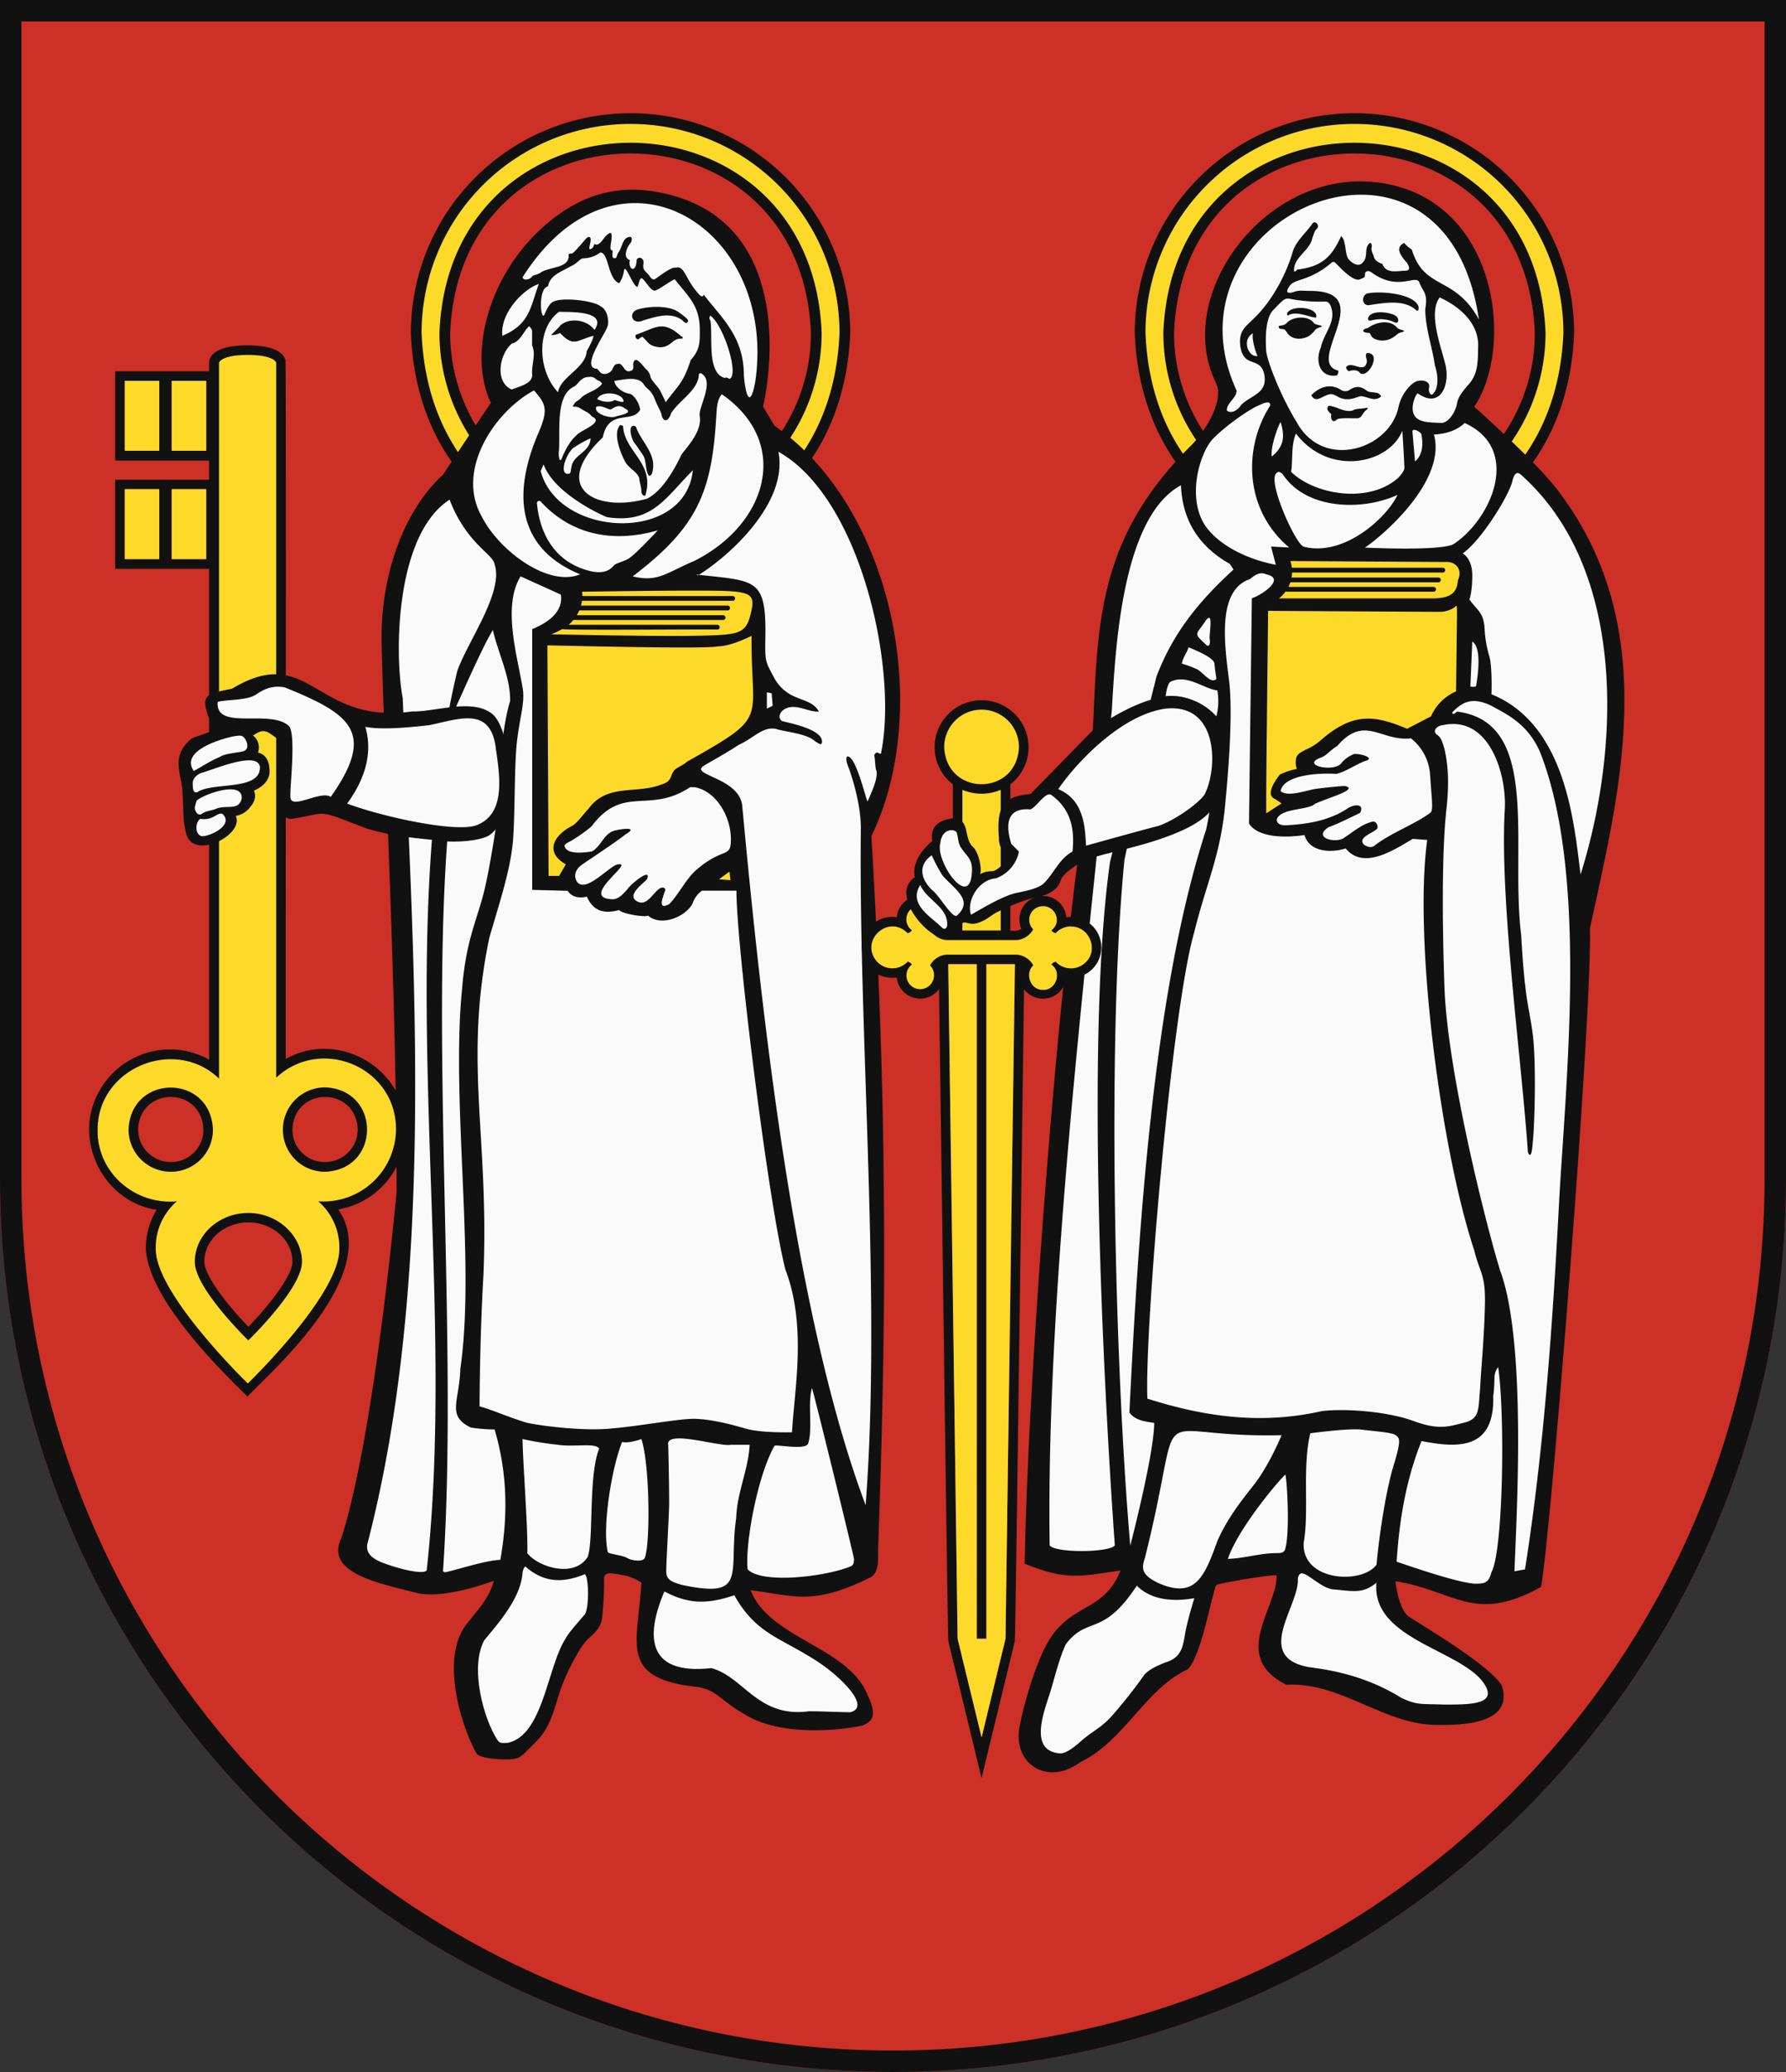 <?xml version="1.0" encoding="UTF-8"?>
<svg xmlns="http://www.w3.org/2000/svg" width="500" height="580" viewBox="0 0 500 580">
  <rect x="0" y="0" width="500" height="580" fill="#333333" stroke="none"/>
  <title>Coat of Arms of Záhorská Bystrica</title>
  <path id="field" d="M500,330V0H0V330C0,468.07,111.93,580,250,580S500,468.07,500,330Z" fill="#cc3026"/>
  <g id="coa" fill="#fdda2a">
    <path d="M176.525,33.19a60,60,0,0,0-60,60c3.161,79.589,116.852,79.566,120,0A60,60,0,0,0,176.525,33.19Zm0,112a52,52,0,0,1-52-52c2.739-68.977,101.272-68.957,104,0A52,52,0,0,1,176.525,145.19Z" stroke="#111" stroke-width="3"/>
    <path d="M247.43,334.4c-.27-50.18-3.49-100.35-3.49-100.35,17.146-35.094,6.366-91.729-27.1-114.86l-3.219-5.36c.61-2.49,12.15-54-31.39-60.37-11.81-1.61-20.93,2.41-28.44,8.58-17,13.94-22.948,36.915-16.37,50.71C134,117.822,127.356,127.84,124,132.9c-10.9,9.942-17.932,28.515-17.13,48.8,1.338,48.652,3.993,94.245,4.171,151.84-3.274,33.831-8.737,75.891-15.431,96.88C90.642,440.576,106.778,443.255,117,446c8,1.609,21.2-3.491,21.2-3.491-1.05,4.677-4.667,8.359-7.52,12.07-7.5,9.311-1.678,28.353,2.69,36.22,1.08,1.61,8,1.88,10.19,1.61s2.42-.8,6.71-5.09,5.1-10.2,7-15.3,5.36-11.27,7-12.88,4-3.22,4.3-6.44a84.539,84.539,0,0,0,.53-10.73c0-2.14,2.15-1.61,5.1-1.07a13.388,13.388,0,0,1,5.37,2.14c-1.017,17.477-6.577,26.846,16.1,29.25,5.36,1.07,5.63,3.49,13.14,7.78,9.118,5.539,24.22,4.723,32.74,2.921,3.75-1.611,3.75-4,.26-10.731-6.848-11.64-26.581-14.224-31.66-27.1,11.81,1.34,16.91,4.56,33.27-3.49,2.69-1.07,2.42-5.36,2.42-7C245.82,430.72,248,382.69,247.43,334.4Z" fill="#111"/>
    <path d="M174.18,403.62c1.334.478,4.681-.5,5.37-.8,2.462,7.239,2.535,31.045.8,33.54-.8.8-3.49.53-4.83-.27s-5.1-1.07-5.36-1.61C168.473,427.281,171.431,410.193,174.18,403.62Zm12.88.81c-.687-4.312,14.389.618,17.44,0h5.37c-.358,6.979-3.544,13.343-3.76,20.42-2.249,15.648,3.439,22.793-15.29,18.78-2.69-.8-4.3-1.34-4.3-3.76s.54-11.26.81-18.51C187.33,413.55,187.06,404.43,187.06,404.43ZM186,445.48c7.152,3.813,12.509,3.431,19.58,1.07,6.377,11.385,13.559,11.885,24.42,19.319,5.234,3.626,14.01,11.932,8.05,13.421-2.42,0-8.32-.27-11.54-.27-14.356,1.942-18.209-9.6-27.37-12.081C182.1,468.828,180.166,459.27,186,445.48Zm-38.92-6.98c5.931,5.281,11.772,4.126,16.66,2.15,1.23,1.05,1.194,10.6-.27,11.54-1.34,1.61-4.29,4.83-5.1,6.44-5.2,7.966-6.259,27.322-16.37,29.261-1.88,0-2.14.269-3.22-1.611-3.653-6.219-7.17-19.72-3.22-27.1,4.323-5.251,10.325-12.036,10.74-19.05C146.54,438.77,147.08,438.5,147.08,438.5Zm-.8-35.68a92.9,92.9,0,0,0,9.92,1.61c4.481.684,10.525-.651,11.54,1.07-3.081,7.738-1.468,25.457-3.219,30.33-3.938,6.131-14.129,2.638-16.9-1.07C147.856,428.273,146.43,410.481,146.28,402.82ZM214.69,193.8l1.35.27.27,3.49-1.62.81ZM148.15,91.31s.81.8.81,1.34v4c1.118,2.657-.1,5.166,0,7.83.494,2.944-3.649,3.675-5.689,4.56-4.79-2.046-3.538-9.78,0-12.86C145.794,95.6,146.6,92.547,148.15,91.31Zm2.69-11.81c-2.406,6.577-2.511,11.245-10.2,14.5C139.928,87.682,146.561,80.858,150.84,79.5Zm48.03,8.86c3.644,2.542,8.155,16.619,5.36,17.71-.54-.27-.8-.54-1.34-.27-5.14-1.419-3.241-11.793-4.02-16.1A1,1,0,0,1,198.87,88.36ZM150.3,140.68s.54-1.07,1.34,0c9.056,9.627,20.959,11.108,32.5,7.78,0,0-6.44,7-8.32,8s-3.22,1.07-4,1.88-2.15,2.41-6.18,1.61C155.227,157.631,151.026,149.207,150.3,140.68ZM152.18,130c2.694,7.333,13.544,12.969,17.66,14.75,12.7,2,16.386-5.344,24.12-13.11-2.064,20.5-37.683,18.961-42.59.21ZM131.79,399.6c-6.827-3.331-3.2-7.233-2.921-16.37,4.346-29.929-2.72-75.32.531-106.79,1.08-13.41,4.3-19.31,6.17-27.1s3.67-20.62,3.67-20.62.39-22.47,3.58-32.5c.039-6.959-3.343-13.2-4.83-19.86-2.979,4.8-8.627,17.89-10.2,21.2L125,238.33h0c-3.983,60.131,3.116,141.526-.98,201.52l.53.27c2.928-.533,11.369-3.367,15.52-3.48,2.492-14.06,1.535-25.91-1.61-36.5A45.417,45.417,0,0,1,131.79,399.6Zm13.95-238.26,11.27,5.1c.771,5.012-3.976,8.012-8.01,9.66v73l9.93.26c1.34,2.119,3.927,2.024,5.36,1.61,2.14,4.922,5.944,4.59,9.13,3.76.007.77,6.363,2.121,8.04,1.61,4.113,3.438,11.553-.379,12.64-4.02a7.431,7.431,0,0,1,2.41-3h9.66c.027,15.928,8.942,87.221,13.681,105.99,6.1,15.917,2.5,33.9,1.879,45.61,0,0-8.85.27-13.15-1.07-4.56-1.34-10.19-2.69-14.48-2.69s-15.83,2.15-22.81,2.69c-7,.8-19-.54-23.88-1.61-7.115-2.261-8.588-3.261-13.15-4.56,0,0,0-18.25,1.08-36.76,1.631-39.2-5.6-59.414,1.65-94.45,3.22-11,6.17-19.85,6.7-28.17s.27-20.39,1.08-27.1,2.14-10.2,1.61-14.22C144.86,183.637,140.561,169.759,145.74,161.34Zm-7.24-3.22c-.27-2.15-3.49-3.76-7.25-8.59a36.279,36.279,0,0,1-5.37-9.66c-15.032,9.571-15.555,42.583-13.139,55.54,3.16,75.839,9.294,163.056-9.922,236.88-.539,3.49,3,4.83,7.241,6.17s8.86,2.15,9.4,1.08c8.761-79.528-10.023-173.712,8.547-251.68C130.744,179.915,141.029,165.786,138.5,158.12Zm11-48.83c3.288,3.791,4.184,5.195,1.07,12.29-7.118,16.857-5.776,31.9,11.83,39.19-9.007,3.7-22.877-6.787-27.63-16.36C127.525,131.361,138.718,115.019,149.5,109.29Zm52.58,1.07c19.62,13.652,12.665,36.5-7.781,46.69-7.778,3.273-10.091,6.015-17.169,4.29,17.862-13.576,22.072-23.238,23.339-44C200.676,115.05,200.515,112.164,202.08,110.36Zm-6.7,50.71c8.267-5.01,25.391-20.116,22.54-34.61,23.038,12.861,33.6,60.972,28.7,84.52a1.309,1.309,0,0,1-.8-.27c-.27-.27-1.07.27-1.07.8.26.81.26,3.49.53,4,.79,2.03-1.443,6.595-2.41,8.85-.509-.791-3.249-12.839-5.64-12.61-.54.27-.26,1.61.27,2.95s3.5,9.69,3.5,17.2c-.676,57.989,5.79,131.48,1.339,189.43-19.729-52.515-28.987-135.944-34.555-195.861-.951-8.013-15.442-8.506-10.484-11.269.8-.54,6.7-3.76,9.39-5.64,4.488-2.029,6.759-5.2,10.49-4.541,2.432.862,8.7,1.247,11,3.491,1.34.8,1.61,1.07,1.88.53.888-3.747-8.707-5.563-11-6.17-.8-.27-1.34-1.61,0-2.95,3.147-2.548,6.954.469,10.19.27-2.4-4.4-8.258-2.355-12.34-9.12-2.41-4.56-2.68-4.56-2.68-9.66.479-18.883-1.936-17.6-19.32-19.59Zm-.81,59.3c6.549,1.268,10.824,9.624,9.93,16.36-.27,1.61-1.34,1.88-2.68,2.42a23.707,23.707,0,0,0-6.44,4c-3.051,2.29-5.7,7.768-8.049,9.931-3.316,1.811-1.738-1.792-1.341-3.271.26-.54.53-1.07-.27-1.34-2.107-.392-3.992,5.231-6.98,4.02-3.991-1.692,1.728-5.386,2.42-6.44,1.3-3.474-4.844,1.717-5.37,2.69-1.61,1.88-2.95,3.22-4.83,2.95-8.8-.686,7.732-11.095,1.61-9.64-2.951,1.351-8.62,7.82-11,4.83-1.07-1.61-.54-3.49,1.34-4.83,3.381-2.329,9.611-6.4,12.34-8.59,3.593-2.107-1.384-1.39-2.68-1.07-3.5.64-3.764,3.875-6.71,5.9-2.1.4-7.122,1-7.78-1.34-.27-.53.81-1.07,1.88-1.61a45.792,45.792,0,0,0,5.63-4c8.918-11.894,16.012-3.321,27.64-11ZM146.28,77.63c26.556-41.835,71.336-14.476,65.2,28.971-1.281,7.369-2.636,5.087-3.22-1.341.048-11.1-6.328-16.322-11.261-22.8,0-.26,0,1.87-2.149-1.08-2.857-3.317-3.336-7.178-5.63-6.44-1.311-.4-5.13,2.8-5.91,3.22-.54.27-1.07-.27-1.61-1.07s-1.61-1.34-1.61-2.42.27-1.61-.26-2.14a.915.915,0,0,0-1.61.27c-.123,3.883-2.5,2.648-1.88,0-2.147-.684-.8-3.742.27-4.88.26-.54.53-1.61-.27-1.61-2.164.179-2.086,2.972-3.23,4.37-.54.8-.27,1.61-1.08,1.61s-.53-1.07-.53-1.88-.81.27-.54-1.88c.084-.781.941-4.473-.8-2.95-1.154.68-2.3,3.7-3.76,2.69,0,0-.27,1.07-.81,1.34-1.732,1.048,1.064-3.737-1.07-3.22-.333.077-4.218,5.067-4.56,4.56a1.139,1.139,0,0,0-.8.27c.6,3.947-5.691,3.458-7.79,5.09-1.34.81-1.87.54-2.41,1.08C148.577,78.105,146.661,78.789,146.28,77.63ZM166.13,94c-.07,1.091-1.223,3.14-1.88,4.3-.251,4.746-7.421,7.2-8.02,11.51-5.71-6-6.168-17.764.269-22.53,2.937.117,13.67-.41,9.931,5.09-2.52-3.507-8.252-3.284-9.93-.8-.376.377-1.787,1.787-2.14,2.14.067.349,2.2-.275,2.41-.53C160.646,97.306,161.37,95.233,166.13,94Zm29.78-1.08c.147-7.219-2.969-9.615-7.02-14.76-1.655.736-4.22,2.824-5.64,3.22-1.166-.212-2.3-2.3-3.22-3.22-1.044-1.1-1.125,1.615-1.61,2.15-1.185-.146-3.182-6.216-3.7-4.8a8.574,8.574,0,0,1-1.34,3.76c-3.266-1.042-2.917-8.769-5.37-8.57a8.077,8.077,0,0,1-4.61,1.61c-1.08,0-1.61,1.34-3.49,2.15-2.466,1.507-5.933,2.44-6.49,5.68-2.846.6-2.075,9.674-1.07,8.05.27-.54,1.07-2.68,2.14-3.49,1.97-1.678,11.64-.661,13.69,1.08,1.88.81,2.41,4.29,1.88,5.63-.535,1.938-7.612,11.645-3,11.81.27,0,.27.26,1.08,1.07s2.68.27,3.22-.81.8-1.61,1.61-1.61c1.594-.5,1.64,2.9,3.75,1.88.81-.27.54-1.34.54-1.88.485-2.615,2.238-.007,3.49,1.35a3.931,3.931,0,0,1,1.34,2.14c0,.81,1.88,2.69,2.41,3.49s1.88,3.76,1.88,3.76c3.008-4.345,4.771-4.885,6.98-11.81C195.91,98,195.91,95.87,195.91,92.92Zm-5.09,1.88c-2.723-.165-2.736,2.406-6.15,2.41-3.042-.349-3.029-1.281-4.56-2.68-.44-.872-1.357,1.023-1.87.27-.54-.27-.27-1.08-.27-1.08,5.761-1.959,7.478-4.361,12.88.54C191.08,94,191.35,94.8,190.82,94.8Zm1.61-4.56c-.54.53-1.35-.54-1.35-.54-3.161-2.508-7.53-1.06-11,0-3.031,1.331-4.225-1.79-1.92-2.95,2.917-1,9.034-1.528,12.07.8,2.2,1.61,2.77,2.15,2.2,2.69Zm-27.1,32.46c-.084,3.589-4.1,4.392-5.15,7.22-.54,1.87-.27,2.41-.81,2.68-3.345.636-.549-6.556,1.61-7.51A28.01,28.01,0,0,1,165.33,122.7Zm3.22-15.29c-1.427,2.042-4.84,2.529-6.18,4.29-1.08.8-1.34.81-1.6,1.34s-.81.81.26.81,1.34.53,2.95,1.34,1.35,1.34,2.15,1.61c2.733,1.65-3.934,3.75-4.83,5.15-1.787,1.488-3.313,4.539-4.07,6.44-.27.8-.81.53-.81-1.61.591-5.5-1.211-16.015,4.3-18.57,1.07-.53,1.87-2.68,4-2.68,1.88-.27,1.88.81,3,1.07A2,2,0,0,1,168.55,107.41Zm-1.35,4.29c1.063-2.216,5.673-1.893,6.98-.27,1.446,2.035-1.513.574-2.18.57C170.817,112.827,168.551,112.484,167.2,111.7Zm-.26,2.15c1.5-.5,2.73.563,4.02.8,1.471-.885,2.4-1.529,4.03-.27,2.572,1.206-1.49,1.868-2.42,2.15C171.047,117.351,166.067,115.837,166.94,113.85ZM227.31,388.6c.029-.777,11.113,44.442,11.78,47.76,0,1.34-.27,1.88-1.07,2.14-6.544,2.749-24.507,5.042-28.71.81-.771-6.541,2.521-25.67,7.51-34.61.7-.4,8.484,1.262,9.39-.54C227.629,400.013,226.012,392.838,227.31,388.6ZM196.18,104.46a.8.8,0,0,0-.53.27c.021,4.4-5.933,7.718-7.79,11-.778,2.456-2.266,2.508-2.68.26-.27-1.08-.8-1.61-1.88-4.29s-2.14-2.68-3-4c-1.6-2.6-5.7-1.411-8.32-1.08.271,1.783,2.289,3.168,3.76,3.49.8.27.81,0,1.61.81a7.112,7.112,0,0,1,1.88,3.75c-2.14,4-8.848-.405-10.47,7.76-14.715,13.907-2.322,21.22,12.35,17.181,4.158-2.045,7.565-7.864,9.66-12.351,1.9-2.538,5.935-6.76,5.09-11C195.646,113.733,200.23,106.513,196.18,104.46ZM180.62,138.8s-1.07,0-1.07-1.34S179,135,179,134c-.493-1.955-3.069-2.9-4.02-4.83-1.274-2.384-3.508-7.965-1.35-10.19a2.78,2.78,0,0,1,.81.26C174.682,126.415,183.554,129.636,180.62,138.8Zm1.88-6.17c-.27.54-.54.54-.81.54-1.048-1.249-.687-4.16-1.61-5.64-.54-.81-1.61-2.41-2.41-3.49-.795-.82-1.978-4.881-.27-4.83a.79.79,0,0,1,.81.769C180.022,124.268,184.114,127.477,182.5,132.63Z" fill="#fafafa"/>
    <path d="M153.25,180.66c.638-.038,44.352,1.132,47.761.27,3.388-.059,7.616-2.1,9.389-2.93-.23,24.316,5.415,22.017-17.97,35.15-1.88,1.61-3.22,1.61-4,2.95s-.54,2.69-3.22,3.49c-7.128,2.777-15.111-.355-20.39,6.71-2.15,2.41-3.22,4-4.56,4.83-5.144,2.6-7.952,7.346-1.85,10.83l-1.88,3.22h-2.95Zm48.03,65.47,3.22.26-.27-2.41Zm-8.46-80.8c-10.61,0-29.42.31-29.87.3a9.042,9.042,0,0,1,.091,1.21H205.13a.67.67,0,0,1,0,1.34h-42.2a10.885,10.885,0,0,1-.286,1.34H203.79a.682.682,0,0,1,0,1.35H162.175a10.758,10.758,0,0,1-.7,1.34h40.97a.67.67,0,0,1,0,1.34H160.52a10.868,10.868,0,0,1-1.331,1.34H200.82a.67.67,0,0,1,0,1.34c-.5-.144-42.977.274-43.4-.143a24.758,24.758,0,0,1-3.084,1.466c3,.08,21.58.467,36.74.467,16.37-.26,17.78,0,19.32-7.24C211.55,165.32,209.18,165.33,192.82,165.33Z"/>
    <path d="M113.54,316.15c.186-16.986-18.816-28.066-33.54-19.71-.08-.332.153-195.3-.08-195.589-.39-1.561-2.29-4.171-10.65-4.171S59,99.29,58.62,100.85l-.08.33v2.74H32.24v25h26.3v5.37H32.24v24.95h26.3V296.61A22.6,22.6,0,0,0,27.812,305.4c-7.682,13.266.912,30.974,16.028,33.257a20.484,20.484,0,0,0-3,11c.844,15.19,24.318,37.08,28.43,41.29,5.85-6.323,38.133-34.132,25.45-52.39A22.71,22.71,0,0,0,113.54,316.15Zm-68.95-190H34.93V106.6h9.66Zm13.14,0H48.07V106.6h9.66ZM44.59,156.51H34.93V136.92h9.66Zm13.14,0H48.07V136.92h9.66ZM47.81,325.28a9.13,9.13,0,0,1-9.14-9.12c.454-12.106,17.781-12.122,18.26-.02A9,9,0,0,1,47.81,325.28Zm21.73,46.11c-5.64-5.8-12.34-14.27-12.34-18.21,0-6.07,5.53-11,12.34-11s12.34,5,12.34,11C81.88,357.12,75.18,365.59,69.54,371.39ZM91,325.28a9,9,0,0,1-9.12-9.13c.467-12.1,17.794-12.1,18.26,0A9.13,9.13,0,0,1,91,325.28Z" fill="#111"/>
    <path d="M110.86,316.15c.063-17.4-20.922-26.244-33.54-14.48V101.51s-.54-2.15-8-2.15-8,2.15-8,2.15V301.93c-12.235-11.783-33.8-3.136-33.981,14.049-.353,12.1,10.3,21.389,22.181,20.3a17,17,0,0,0-5.91,13.41c0,12.61,25.76,37.57,25.76,37.57S95,362.57,95,349.69a17.06,17.06,0,0,0-5.9-13.41A20.352,20.352,0,0,0,110.86,316.15ZM47.81,328a11.811,11.811,0,0,1-11.82-11.8c.609-15.666,22.987-15.681,23.62-.02A11.743,11.743,0,0,1,47.81,328Zm21.73,47.22s-15-14.49-15-22,6.71-13.68,15-13.68,15,6.44,15,13.68c.02,7.47-15,21.96-15,21.96Zm9.66-59a11.81,11.81,0,0,1,11.78-11.84c15.667.582,15.72,22.96.06,23.62A11.735,11.735,0,0,1,79.2,316.15ZM34.93,106.6h9.66v19.59H34.93Zm13.14,0h9.66v19.59H48.07ZM34.93,136.92h9.66v19.59H34.93Zm13.14,0h9.66v19.59H48.07Z"/>
    <path d="M70.12,225.81A6.271,6.271,0,0,1,66,228.38c2.543,5.276-11.914,12.646-13.86,4.98-1.08-4.02-.72-7-1-10.46.031-5.979-3.749-10.752,2.3-16,2.68-1.61,10.31-2.29,5.1-5.81-2.907-7.28.262-6.934,6.44-8.32,21.812-13.091,23.154,10.267,50.44,6.379,6.758.146,17.4-3.963,22.81,1.07,5.523,5.879,6.492,29.173-1.61,33.811-2.68,1.34-8.59,1.88-13.69,1.34-5.09-.8-11.53-.8-20.39-3.49-14.678-5.631-10.122-4.313-20.93-2.66-5.5.449-3.581-15.562-3.481-19.05.531-2.95-.539-3.49-2.149-4.56-2.261-1.676-3.316-.816-5.15.27a4.247,4.247,0,0,1,1.39,4.81s3,.27,3.22,4.56c.54,4.29-4.37,6.07-4.37,6.07S72.27,223.4,70.12,225.81Z" fill="#111"/>
    <path d="M102.27,203.46c2.656,9-1.754,16.965-5.09,21.47,8.9,3.416,29.5,8.114,35.95,6.17,8.867-3.143,6.636-14.518,5.63-22-1.574-11.368-10.221-7.846-18.51-6.12C113.71,203.742,106.5,204.3,102.27,203.46Zm-9.66,19.59c-3.058-1.906-11.6,4.084-11.3-.22-.223-2.042,1.692-17.7-.5-19.67-5.3-4.756-20.618,1.542-19.861-6.71,3.206-.7,7.819-.366,10.47-1.88,1.34-.8,4-3,8.32-2.15C98,199.834,105.458,204.866,92.61,223.05Zm-38.36-7.24c-3.745-5.387,6.64-8.715,10.95-9.66,1.87-.27,2.68-.54,3.48.8s.81,2.68-.26,3.22-4.83.54-6.71,1.61C57.91,213.521,56.779,214.462,54.25,215.81Zm2.14.53c2.964-.7,15.924-6.443,16.384-1.545.063,6.642-13.215,4.052-17.454,6.915-.81.27-1.34,0-1.34-1.88C53.71,218,55.05,216.88,56.39,216.34Zm-1.34,7.78c2.133-1.9,13.072-5.751,12.61-.53-.912,3.588-4.531,1.464-7.49,2.95-1.88.53-2.68.53-3.76,1.34-1.07.54-1.88-.81-1.88-1.88C54.78,224.93,55.05,224.12,55.05,224.12Zm1.07,5.1a5.991,5.991,0,0,0,3-.27c1.34-.53,2.68-1.88,3.48-.8,2.586,3.147-4.34,6.2-6.26,5.9C54.121,233.143,55.047,229.554,56.12,229.22Z" fill="#fafafa"/>
    <path d="M379.182,33.19a60,60,0,0,0-60,60c3.161,79.589,116.852,79.566,120,0A60,60,0,0,0,379.182,33.19Zm0,112a52,52,0,0,1-52-52c2.739-68.977,101.272-68.957,104,0A52,52,0,0,1,379.182,145.19Z" stroke="#111" stroke-width="3"/>
    <path d="M436.86,138.26c-5.37-7.78-24.15-24.41-24.15-24.41,10.928-16.084,7.056-54.706-22.54-61.96-33.05-8.1-62.28,29.106-49.909,55,2.766,4.862-2.657,13.506-6.431,17.44-37.615,36.832-21.807,69.845-32.26,117.67-6.634,50.138-13.993,149.183-14.7,195.72,11.646,4.725,15.416,3.585,26.83,1.88-4.614,11.772-13.99,9-20.39,20.15-3.49,6.17-6.71,17.44-7.78,23.07-2.388,10.7,7.505,17.374,16.88,10.469,12.421-5.982,18.238-20.557,30.08-26,3.91-3.816,6.634-20.641,8-23.61.861-.527,15.727-3.062,16.91-2.68.213,8.986-13.145,22.72,2.68,30.59,15.841-.789,27.673,11.7,43.2,11.26,9.159.1,20.233-1.46,17.15-11-3.181-5.493-20.7-15.894-26.03-19.31-2.95-2.15-3.75-9.93-3.75-9.93,16.627,2.627,21.986,12.038,40.78,1.61,2.722-14.275,14.407-161.132,13.677-184.33C453.157,222.573,465.444,176.617,436.86,138.26Z" fill="#111"/>
    <path d="M337.58,173.68c2.213-2.884.933,3.484,1.07,5.1.27,1.88-.26,2.15-.8,1.88C333.857,176.915,334.786,178.029,337.58,173.68Zm-4.83,7.51c.933.428,7.042,2.723,7.25,4.57,0,.81.53,4,.53,4.29-1.563,1.463-3.553-1.669-5.36-2.69a34.1,34.1,0,0,0-4.3-1.6C331.117,184.09,332.269,182.782,332.75,181.19Zm-5.1,9.66c4.7-2.267,9.207,1.926,13.15,2.42a17.111,17.111,0,0,1-.27,7.24,17.363,17.363,0,0,0-14.22-5.63C326.375,194.6,326.738,191.52,327.65,190.85Zm30.86-72.71c1.17,3.791,1.116,6.754-2.46,9.64C355.6,125.271,357.773,119.24,358.51,118.14Zm4.29,3.22c-1.41,3.432-.823,7.15-1.34,10.73,6.5,6.358,21.707,9.087,30.05,1.61,2.14-2.42,1.61-2.68,1.61-3.75s-.53-9.39-.53-9.39C388.922,129.866,372.118,133.534,362.8,121.36Zm35.1.11c1.2,5.81-1.76,7.67-1.76,7.67l-.71-8.24C395.31,119.67,397.37,120.67,397.9,121.47Zm-6.66,17.06c-3.1,6.6-15.21,17.42-26.29,14.49-2.17-.653-9.875-17.505-7.78-20.39.54-.8,1.34-.81,2.41.8C366.407,142.778,381.726,142.928,391.24,138.53Zm10.2-16.9c3.063-.15,6.354-1.019,8.59-3.22,16.036,7.241,7.581,26.764-2.961,33.81-3.219,2.14-24.949,1.07-24.949,1.07C387.7,149.478,404.938,134.436,401.44,121.63Zm-45.88-8.05c-7.654,11.992-7.112,29.272,5.36,39.68l-5.09-.27,1.34,5.1s-12.08-1.88-18.78-9.66-2.69-21.73,1.34-25.76,10.73-8.58,13.15-9.39C356.1,111.7,355.56,113.58,355.56,113.58ZM351,93.19c-.909.176.326,5.183,1.07,6.44C349.581,100.208,347.317,94.941,351,93.19Zm52.05-9.93c5.855,2.68,11.352,7.569,10.73,14.49,0,4.29-.27,7.24-2.68,9.93s-3,4-3.22,5.36c-.27,1.61-1.88,5.1-4.29,5.37-3.4-.279-8.769.356-8.05-5.1.54-2.68,1.34-3.22,1.34-3.22,6.39,4.55,9.144-2.4,7.76-8.05C403.4,96.937,399.751,87.582,403.05,83.26Zm-58.76,74.59c-9.637-5.445-13.307-13.283-13.68-22-16.635,8.905-18.355,46.239-19.34,62.85-7.058,70.539-18.485,163.388-17.409,233.9,1.682,2.184,16.813,2,18.239,0-3.369-47.354-8.166-143.4-1.339-191.33l13-51.87h0c4.511-11.917,11.588-20.865,21.58-29.97Zm-4.63,46.22c-2.79-6.49-14.84-7-14.84-7s-3.05,19.68-5.27,25.27-4.77,18.47-4.77,18.47c-4.928,50.118-2.693,142.08,1.65,191.84.9-3.51,6.655-26.156,6.7-34.34-2.492-.4-5.41-.676-6.95-2.95,2.416-48.266,6.313-116.593,21.49-163.17h0A101,101,0,0,0,339.66,204.07Zm72.51-24.49-.53,12.61s1.61.27,1.61-.26C413.747,188.979,414.879,181.376,412.17,179.58Zm-.8-11.8s.8-1.88.8-6.71-2.68-6.17-2.68-6.17c5.363-3.706,13.223-16.665,13.95-20.39.54-2.15,1.34-2.69,2.68-1.34,29.607,26.762,27.238,77.135,16.37,111.61-1.828-14.234-4-41.934-24.95-50.44,0,0,.27-7.24-.54-10.46a31.874,31.874,0,0,1-1.34-7.25C415.459,171.248,413.669,171.136,411.37,167.78Zm-4.83,31.66c2.992-3.107,5.7-4.389,11-1.88,3.75,2.15,10.19,4.83,13.68,13.15,13,33.346,7.514,87.964,5.369,123.69-1.914,36.59-4.362,71.3-9.659,104.91l-2.95.53c.48-13.928,3.556-63.937-4.03-84.24-4.56-15.02-14.75-56.35-15.56-79.16-.8-22.53-.54-40,.54-49.9,1.07-9.66,0-14.22-.54-16.91-.8-2.68-1.07-3.22-2.15-4s-.53-2.41,1.88-2.68c12.76-2.656,17.627,13.6,17.169,23.34-1.54,25.328,4.7,70.362,6.442,96.06.259,1.08,1.079,2.14,1.349-2.42.53-4.29,1.07-22.27,0-30.59-1.08-8.05-2.15-8.85-3.22-27.63-3.147-25.2,5.719-59.581-17.98-62.52C406.54,200.51,406.54,199.44,406.54,199.44Zm12.88,183.25c1.939,13.154,1.444,51.384-1.88,57.4-.81,3.22-2.15,3.22-4.83,3.22-5.449-.488-18.237-5-21.71-6.15.707-11.516,2.633-23.041,6.97-33.78,10.3,2.018,20.494,2.464,20.07-12.64C418.72,386.037,417.819,384.78,419.42,382.69Zm-52.59,18.52s9.66-1.34,13.95-1.07c4.29.53,8.85.8,9.93,1.6s1.61,1.08-.27,7.52c-2.542,7.783-4.469,21.8-5.07,28.71-4,5.607-21.062,4.74-20.39-6.17C366.537,423.018,364.517,410.641,366.83,401.21Zm-6.98,11.54c.489,2.1,1.271,15.924,0,20.66-.269,1.34-1.339,1.34-2.409,1.34-4.636-.029-9.08,1.5-13.69,1.61C346.274,428.793,356.163,416.419,359.85,412.75Zm-1.07-11.01s-3.49,8.59-8,14.23-7.51,9.92-9.93,15.29c-3.589,9.975-6.153,16.231-16.1,12.07-4.83-2.14-5.36-4-4.29-7C332.447,388.881,319.241,402.712,358.78,401.74ZM363.34,442c.608-4.8,5.759,2.974,10.46,2.95,6.03.64,7.929.917,11.54-1.88-1.373,15.386,22.219,18.519,29.521,27.37,5.267,6.765-2.955,6.706-10.741,6.71-6.17-.27-7.24.27-11.8-1.88-8-4.956-16.544-7.472-25.76-8.58C350.738,463.906,363.75,449.586,363.34,442Zm-45.08,1.87c4.79,4.851,12.324,4.183,16.1,3.49,0,0-1.34,4.29-2.14,7.78-1.075,4.333-.524,8.587-5.88,10.19-2.14.81-5.1,2.15-6.17,3.76A140.035,140.035,0,0,1,311,480.63c-3,3.22-5.64,4.29-8.32,6.71s-4.56,3.48-5.9,3.48c-9.081-.686-4.328-12.023-2.68-17.44,1.08-3.49,2.41-9.12,4.29-13.14C304.608,452.159,308.6,458.475,318.26,443.87Zm81.3-208.75c-3.822,27.709,3.728,86.467,13.151,114.84,1.609,6.71,3.219,6.44,3,15.56s-1.07,17.44-1.34,23.08c-.54,5.9,0,8.58-4.56,9.66-4.3,1.07-7,2.14-14.22-.54C388,395,376.22,394.23,370.05,395c-18.173,4.137-34.546,1.033-48.84-3.49-.822-18.719,6.781-108.965,13.152-130.67,3.218-13.15,7.248-21.19,8.588-35.15,1.34-13.68,2.14-27.9,1.07-35.68-1.279-10.2-3.234-24.775,5.9-27.91,1.35-1.07,2.69-2.14,4.57-1.34,5.7,1.246-1.494,5.931-4.03,6.71l-.8,63.05c2.878,4.556,12.261,3.768,15.54,3.22,1.377,4.838,7.518,5.049,11.53,3.76,5.071,6.224,13.828.189,18.79-2.68ZM395,206.68a14.1,14.1,0,0,1,5.37,10.47c.53,7.24.8,9.12.26,10.19-4.032,3.183-11.256,5.8-15.829,9.361-1.071.809-2.141.269-2.951-.261-1.874-1.963,2.341-3.178,3.49-4.3.81-.53,0-2.41-1.07-2.14-2.973.651-5.715,3.049-8.05,4.56-2.121,1.6-8.92.024-4.29-3,2.6-.941,6.172-2.725,8.85-4.03,1.429-2.924-2.286-2.267-3.76-1.07-5.113,3.3-11.195,4.281-17.17,4.56-1.88,0-2.41-.81-2.41-1.61.869-2.988,7.5-2.621,10.19-4.02,1.106-1.262,13.641-4.333,8.86-5.37-1.07,0-6.44.54-8.05.8-2.725.38-7.877,2.4-9.93.641.854-4.706,11.23-5.141,15.56-4.83,2.847-.6,6.088-3.07,8.59-3.762,2.411-.951-3.42-2.347-4.03-1.609a9,9,0,0,0-2.95,2.15c-1.669,3-11.944.855-5.9-1.34,1.61-.54,2.68-2.15,4.56-3.22C382.027,199.894,386.52,207.632,395,206.68Zm-51.52-91.76c-.163-2.115,2.853-3.574,2.69-5.63C323.783,60.3,404.651,25.128,414.02,89.43c-6.794-12.443-15.288-8.049-18.779-19.58A8.413,8.413,0,0,1,393.12,68c-2.886,1.352-.7,3.9.81,5.63.8,1.34.8,2.15-.54,2.15-2.382.079-5.345.907-6.39-1.91,0,0-2.15-.54-2.41-2.15-.54-1.34-.81-1.88-.54-2.68,0-.8-.27-1.34-.81-.8-1.336,1.454-.222,3.668-1.61,5.09-1.173,1.732-3.426.237-4.29-1.07-.879-1.755-.47-4.973-1.88-6.17-2.775,6.126-5.649,8.569-12.36,9.39a1,1,0,0,1-.8.54c-.346-4.075,4.365-5.649,5.09-9.39.54-1.35.54-1.88,1.35-2.69s-.54-2.41-1.35-1.34c-1.867,2.795-4.747,4.913-5.61,8.32-1.93,6.312-5.833,13.554-10.78,18.24-2.42,2.42-4.3,3.49-3.76,7.78.906,6.25,5.583,2.728,6.68,7.79,1.091,5.474-3.713,5.825-6.44,8.63C345.954,115.535,344.236,115.639,343.48,114.92Zm58.23-12.61c-.723-5.165-2.723-10.536-2.691-15.83.72-4.312-.421-4.48-1.609-7.24-.812-2.854-5.779,2.612-13.41-2.96-1.07-.8-1.88-.26-1.88.54s0,.81-1.34,1.34c-2.058,1.034-6.468-4.314-7.24-4.83H373a23.013,23.013,0,0,1-8.59,4.88c-2.41.81-3,1.08-3.75,2.42s0,1.61,1.61,1.07,2.14-.27,4.83-.27c18.784.282-1.959,19.9,7.51,22.3.27.27-.27,1.34-.27,1.34-4.715.853-6.31-3.9-4.56-7.78.7-3.75,4.217-7.064,2.95-11-.27-1.34-1.07-1.88-1.61-1.88a43.747,43.747,0,0,1-10.2-.8c-1.34-.27-2.14.8-4.29,3-2.41,2.15-2.41,8-2.14,11.81.53,3.48,4.29,12.87,8.58,19.85,7.44,13.481,25.984,7.47,28.44-4.291.8-3.749,3.49-6.709,5.1-7.249s3.76,0,3.49,1.61c-.27,1.34.27,2.15.8,2.15C403.017,108.845,402.55,104.778,401.71,102.31Zm-24.69.27c1.586-1.539,5.06,2.2,5.64-1.34,0-1.1-.624-1.587,0-2.42,4.288-.166.447,7.177-1.88,5.64-.721-1.07-2.148-.875-3.22-.54,0,0-1.07-.8-.56-1.34Zm-16.63-15c1.4-2.37,8.923-1.539,8.05,1.35-2.231-.227-5.088-1.833-7.57-.81-.21.51-.75-.03-.48-.57ZM366.56,94c-1.928,1.137-4.805,1.236-6.17-.8-.54-.81-.81-1.08-1.34-1.08-1.08,0-1.08-.53-1.08-.8s1.34,0,2.15-.81c1.7-2,6.276-2.282,7.76,0,.76.53,2.15.54,2.15.81s-.81.27-1.61.8A12.337,12.337,0,0,1,366.56,94Zm16.1,20.66c-1.35.847-1.287,2.566-2.95,2.42-1.593.054-3.861-.191-5.39.27-1.249,1.431-1.939-.3-1.61-1.35-.474-.656-1.65-1.208-.8-2.41,2.3.094,4.318,1.93,6.7,1.34,1.242-.715,2.706-.394,4.03-.8,0,0,.55-.01.02.52Zm3.75-3.49c-1.725,1.3-3.525-.145-5.36-.26-.81,0-2.42,1.07-4.56.8s-2.69-1.61-4.3-1.34c-2.174.52-3.825,2.608-5.09.27,2.289-2.322,5.356-3.534,8.58-1.34a2.338,2.338,0,0,0,1.88,0c2.2-1.463,3.4-1.195,5.37.26.54.26,2.41.27,2.95.54.27.26,1.12.8.53,1.06Zm5.37-18c-.8.27-2.15,2.41-5.37,2.14-3.22-.53-2.41-2.14-3.22-2.14-2.059-.009-2-1.022-.26-1.34,2.071-1.565,6.134-2.66,8.29,0,1.226.856,3.249.588.56,1.36Zm-8.59-4.56c1.356-2.032,6.717-1.088,7.79,0,.8.8.53,2.14-.54,1.61a9.534,9.534,0,0,0-6.44-.54c-.81.32-1.34-.25-.81-1.05Zm13.15-1.88c-3.338-2.972-8.76-1.948-12.88-1.34-2.077.407-2.517-2.412-.8-3.22,3.858-.843,13.421.052,14.49,3.75,0,.8,0,1.37-.81.83Z" fill="#fafafa"/>
    <path d="M407.34,169.92a7.539,7.539,0,0,1-4.56,1.35c-1.88,0-47.76-.27-47.76-.27-.054,6.159-.63,51.815-.53,56.66l4.29-2.76a21.318,21.318,0,0,0-2.15-1.41c-2.36-1.29.72-5.48,1.67-6.67a18.788,18.788,0,0,1,4.77-1.58,5.306,5.306,0,0,1-.27-2.68c.27-1.61,1.34-1.88,2.69-2.69a15.651,15.651,0,0,0,4.29-2.68c9.01-7.844,15-7.047,24.15-3.19l6.7-3.49a13.435,13.435,0,0,1,7-6.97s.27-21.2.27-22.27C407.88,169.92,407.88,169.12,407.34,169.92Zm.81-7.51c-.25,3.22-1.61,5.1-7.25,5.1H358.05a9.538,9.538,0,0,0,1.812-1.88h41.481a.67.67,0,0,0,0-1.34H360.7a9.643,9.643,0,0,0,.538-1.29h41.457a.67.67,0,0,0,0-1.34H361.573a9.455,9.455,0,0,0,.15-1.39H404a.682.682,0,0,0,0-1.35H361.66a9.307,9.307,0,0,0-.43-1.87c.86,0,41.04.26,43.7.26C407.879,157.239,409.45,159.771,408.15,162.41Z"/>
    <path d="M298.54,256.77A6.59,6.59,0,1,0,285.93,260c-.753.647-2.162.534-3.08.53V219.562a13.15,13.15,0,1,0-16.1,0V260.49c-.928,0-2.316.119-3.08-.53a6.59,6.59,0,1,0-12.62-3.21,8.532,8.532,0,1,0,0,16.88,6.583,6.583,0,0,0,11.83,3.26c.07.592,2.412,181.932,2.6,182.458,1.815,7.478,7.591,31.276,9.31,38.392,1.695-6.974,7.525-30.978,9.32-38.37.2-.511,2.51-181.879,2.59-182.46a6.593,6.593,0,0,0,11.84-3.26,8.532,8.532,0,1,0,0-16.88ZM281.5,458.72l-6.7,27.63-6.71-27.63-2.62-188.84h8V458.72h2.68V269.88h8Z" fill="#111"/>
    <path d="M276.14,269.91V458.72h-2.69V269.91h-7.98l2.62,188.81,6.71,27.63,6.7-27.63,2.62-188.81Zm4.02-48.807V260.47H269.43V221.1A13.892,13.892,0,0,0,280.16,221.1ZM299.8,259.33a5.8,5.8,0,0,0-4.27,1.88,1.883,1.883,0,0,1-1.2-.78c3.094-2.207,1.147-6.978-2.533-6.757a3.8,3.8,0,0,0-2.547,6.477,5.81,5.81,0,0,1-4.64,3H265a5.771,5.771,0,0,1-4.63-3c3.555-3.72-1.762-9.065-5.5-5.531a3.842,3.842,0,0,0,.42,5.811,1.911,1.911,0,0,1-1.2.78c-5.461-5.479-13.65,2.2-8.537,8a5.856,5.856,0,0,0,8.537,0,1.871,1.871,0,0,1,1.2.78,3.841,3.841,0,0,0,2.323,6.907,3.919,3.919,0,0,0,2.757-6.667,5.75,5.75,0,0,1,4.63-3h19.63a5.782,5.782,0,0,1,4.64,3c-2.415,2.275-.847,6.794,2.547,6.863,3.807.271,5.622-4.91,2.533-7.1a1.838,1.838,0,0,1,1.2-.78,5.849,5.849,0,0,0,8.268.288c3.886-3.482,1.2-10.237-4-10.128Zm-25-60.68a10.46,10.46,0,0,1,10.46,10.46c-.551,13.875-20.371,13.871-20.92,0A10.46,10.46,0,0,1,274.8,198.65Z"/>
    <path d="M331.12,195.17c-9.55-2.36-24.93,9-24.93,9l-17.71,18.1c-7.108.666-9.6,2.763-8.83,12.27-.06,4.25,3.07,3.8,2.4,5.42s-3,4-4.58,3.92a6.209,6.209,0,0,0-3.08.84c.51-1.4-.22-5.71-1.9-7.56-2.773-2.381-.865-7.106-4.83-8.13,0,0-7.82-.17-6.67,6.41,0,0-6.05,4.58-4.88,10.11-8.437,5.619,8.082,22.346,11.18,15.66,3.581-6.669,2.531.846,10.61-5.15,1.91-1.29,9.07-4.35,12-4.83s6.2-1.93,7-4.67c.44-1.53,2.76-3.3,4.73-4.57,4.21-3,16.12-4,27.75-8.85s12.41-9.61,14.09-18.83S340.67,197.53,331.12,195.17Z" fill="#111"/>
    <path d="M267.82,233c.54,1.61.27,3.22,1.61,4.83,1.34,1.88,2.68,2.68,2.68,5.63-.194,12.064-10.408-2.273-8.85-7.51C263.739,231.814,267.148,231.97,267.82,233Zm-6.98,6.42a53.693,53.693,0,0,0,3,5.63c3.493,3.978,8.859,6.974,4.02,11.27-1.25.829-5.157-5.938-6.71-6.98C257.588,246.042,257,242.106,260.84,239.42Zm-3.21,8.31c1.839,4.277,8.034,6.29,7.51,11.49-.27.81-.81,1.08-1.61.27C260.725,256.668,254.166,253.121,257.63,247.73Zm14.22,8.32c-1.334-3.7,1.919-9.759,6.97-10.19a10.039,10.039,0,0,0,6.44-7.49l-2.15-2.14c-1.423-4.627-1.823-10.253,5.37-9.66,1.787-.711,4.254-5.127,5.87-4.031,5.706,4.2,6.488,9.832,5.91,15.831-3.967,2.166-5.272,6.377-8.3,9.131-1.881,1.339-4.561,1.869-7.251,2.409C280.955,250.691,275.76,253.833,271.85,256.05Zm24.41-35.15c7.276,3.048,7.48,10.627,7.78,15.83,0,0,15.3-4.29,19.59-5.36s12.07-6.44,13.68-9.12c3.7-7.518,3.695-25.476-11-23.88C313.854,200.065,301.172,213.663,296.26,220.9Z" fill="#fafafa"/>
  </g>
  <path id="border" d="M497,330V3H3V330C3,466.414,113.586,577,250,577S497,466.414,497,330Z" fill="none" stroke="#111" stroke-width="6"/>
</svg>
